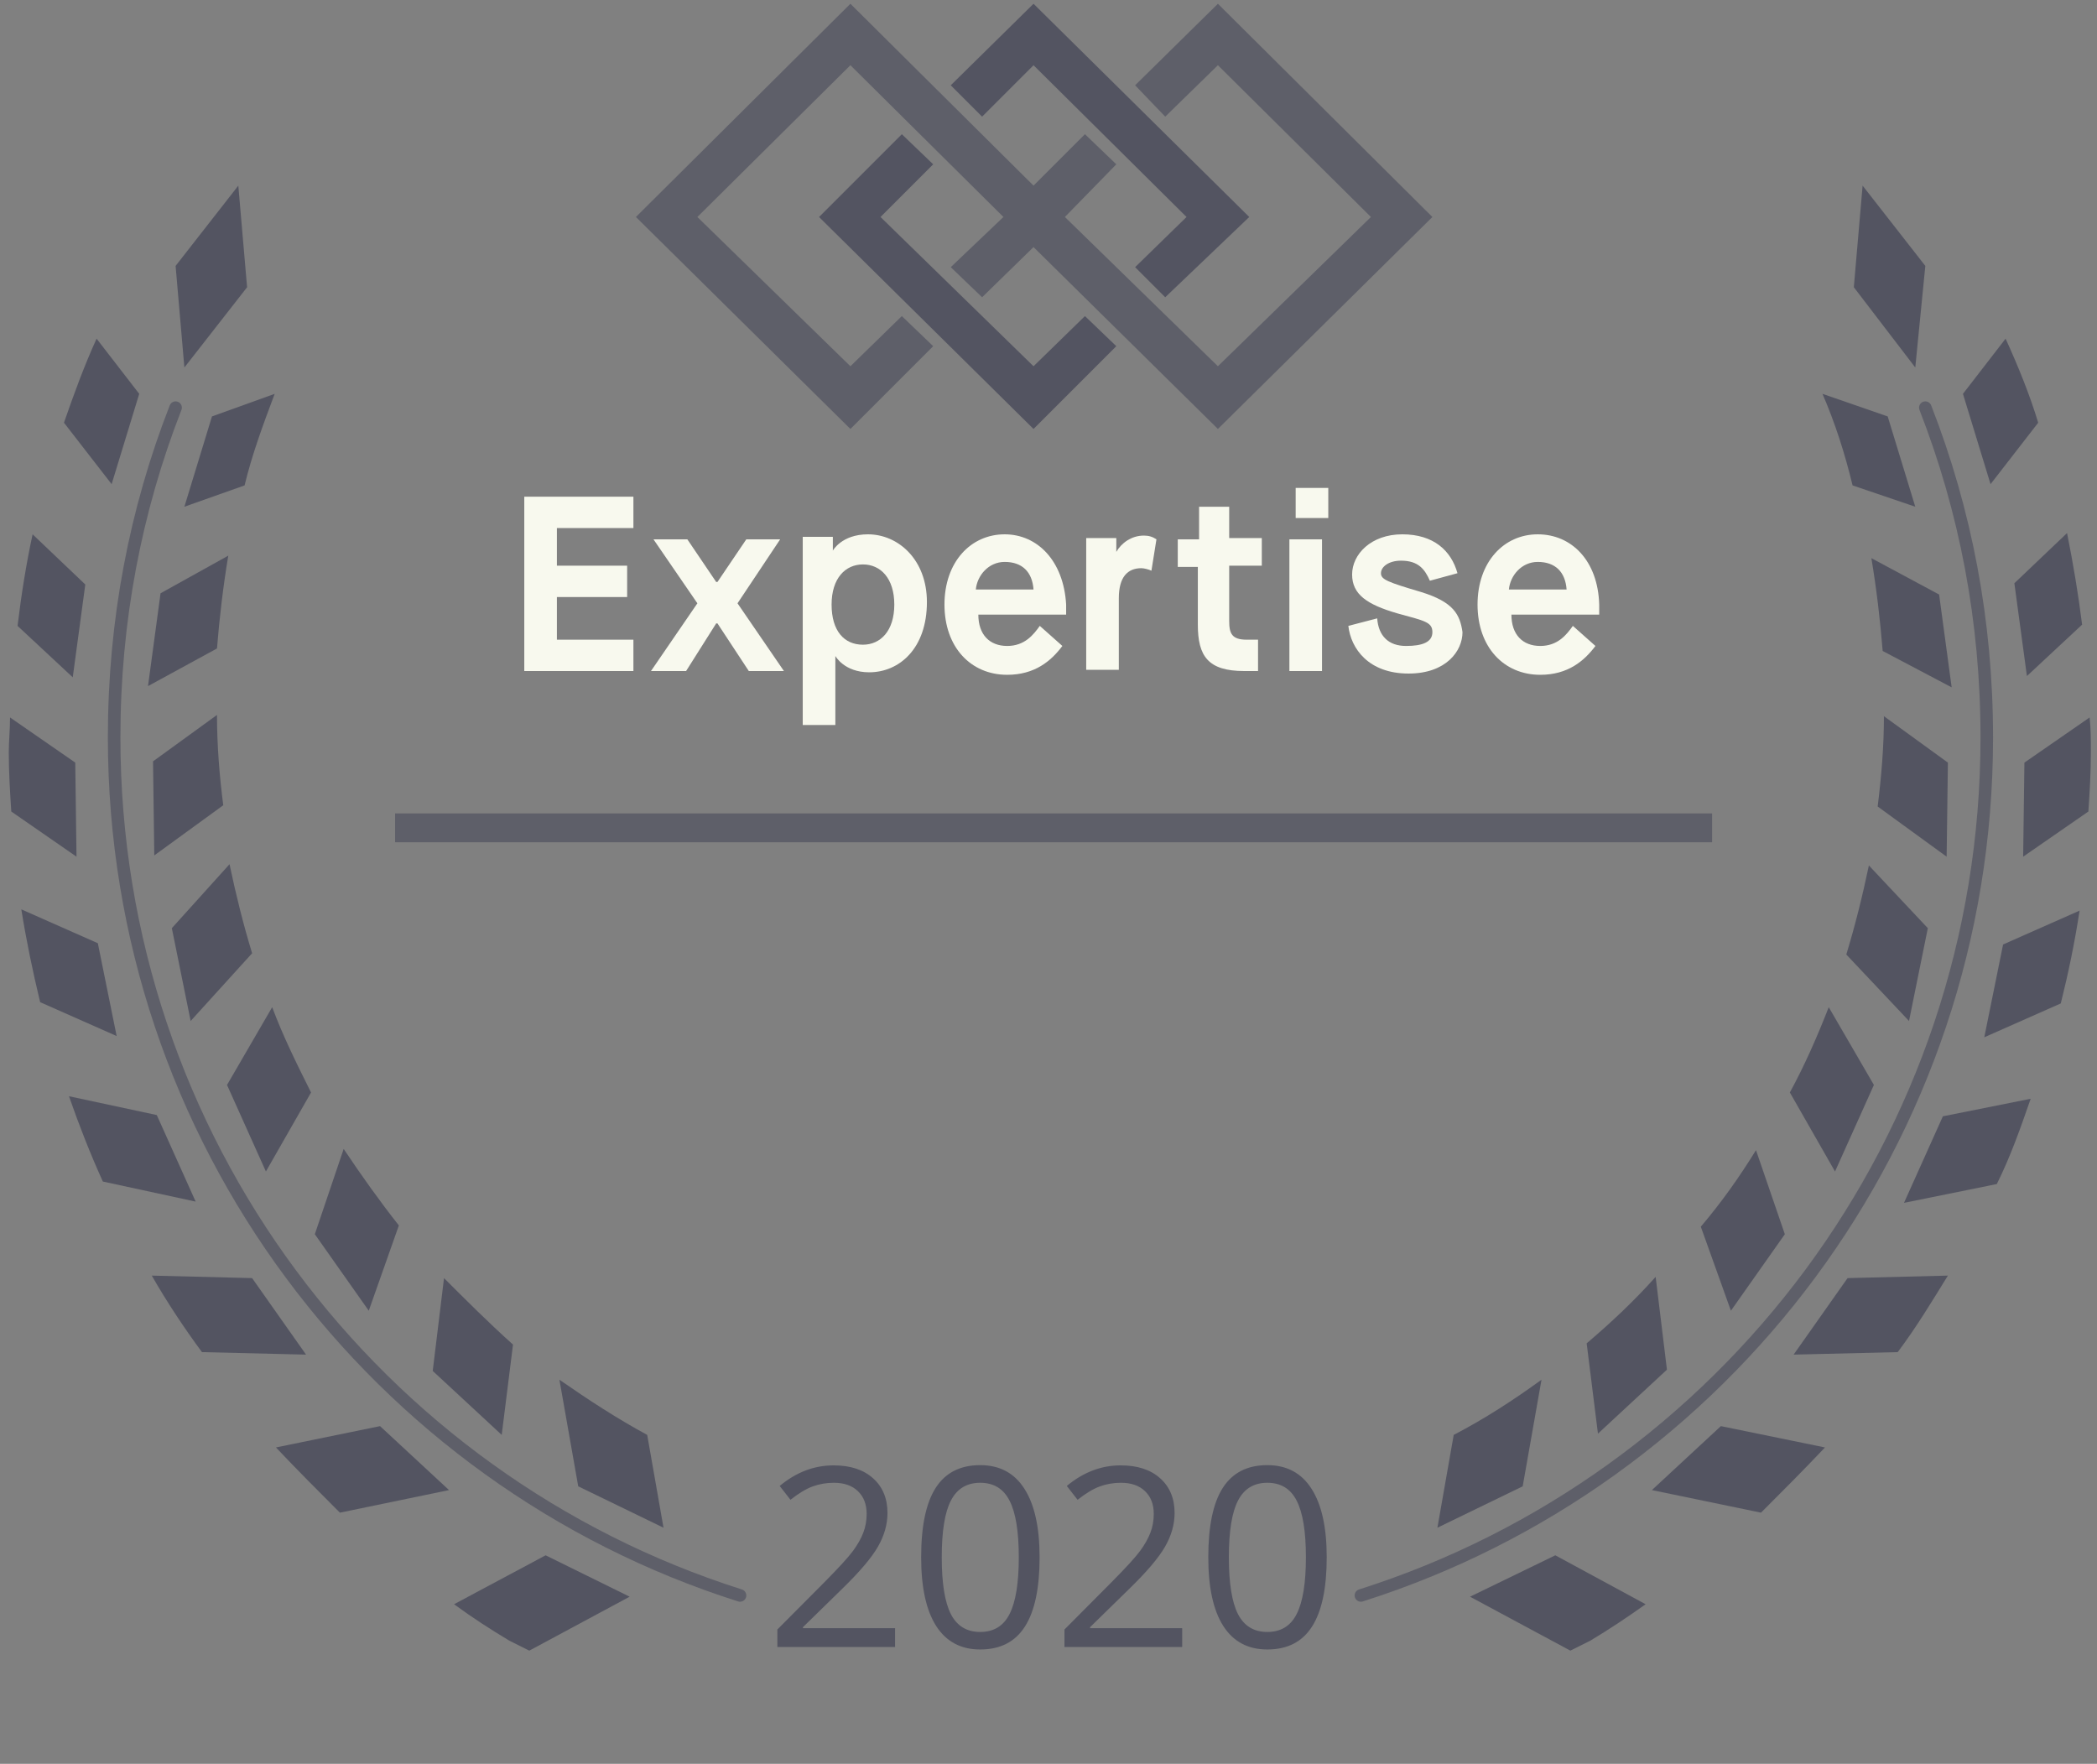 <svg width="107" height="90" viewBox="0 0 107 90" fill="none" xmlns="http://www.w3.org/2000/svg">
<rect x="0" y="0" width="107" height="90" fill="#808080" stroke="none"/>
<path d="M45.671 84.04H39.665V83.146L42.071 80.727C42.805 79.986 43.288 79.457 43.521 79.14C43.755 78.823 43.93 78.515 44.046 78.215C44.163 77.915 44.221 77.592 44.221 77.246C44.221 76.759 44.073 76.373 43.778 76.09C43.482 75.802 43.071 75.659 42.546 75.659C42.167 75.659 41.807 75.721 41.465 75.846C41.127 75.971 40.75 76.198 40.334 76.527L39.784 75.821C40.625 75.121 41.542 74.771 42.534 74.771C43.392 74.771 44.065 74.992 44.553 75.434C45.04 75.871 45.284 76.461 45.284 77.202C45.284 77.782 45.121 78.355 44.796 78.921C44.471 79.488 43.863 80.204 42.971 81.071L40.971 83.027V83.077H45.671V84.04ZM53.046 79.459C53.046 81.038 52.796 82.217 52.296 82.996C51.8 83.775 51.04 84.165 50.015 84.165C49.032 84.165 48.284 83.767 47.771 82.971C47.259 82.171 47.002 81 47.002 79.459C47.002 77.867 47.25 76.686 47.746 75.915C48.242 75.144 48.998 74.759 50.015 74.759C51.007 74.759 51.759 75.161 52.271 75.965C52.788 76.769 53.046 77.934 53.046 79.459ZM48.053 79.459C48.053 80.788 48.209 81.757 48.521 82.365C48.834 82.969 49.332 83.271 50.015 83.271C50.707 83.271 51.207 82.965 51.515 82.352C51.828 81.736 51.984 80.771 51.984 79.459C51.984 78.146 51.828 77.186 51.515 76.577C51.207 75.965 50.707 75.659 50.015 75.659C49.332 75.659 48.834 75.961 48.521 76.565C48.209 77.165 48.053 78.129 48.053 79.459ZM60.321 84.04H54.315V83.146L56.721 80.727C57.455 79.986 57.938 79.457 58.171 79.14C58.405 78.823 58.58 78.515 58.696 78.215C58.813 77.915 58.871 77.592 58.871 77.246C58.871 76.759 58.723 76.373 58.428 76.09C58.132 75.802 57.721 75.659 57.196 75.659C56.817 75.659 56.457 75.721 56.115 75.846C55.778 75.971 55.4 76.198 54.984 76.527L54.434 75.821C55.275 75.121 56.192 74.771 57.184 74.771C58.042 74.771 58.715 74.992 59.203 75.434C59.69 75.871 59.934 76.461 59.934 77.202C59.934 77.782 59.771 78.355 59.446 78.921C59.121 79.488 58.513 80.204 57.621 81.071L55.621 83.027V83.077H60.321V84.04ZM67.696 79.459C67.696 81.038 67.446 82.217 66.946 82.996C66.45 83.775 65.69 84.165 64.665 84.165C63.682 84.165 62.934 83.767 62.421 82.971C61.909 82.171 61.653 81 61.653 79.459C61.653 77.867 61.9 76.686 62.396 75.915C62.892 75.144 63.648 74.759 64.665 74.759C65.657 74.759 66.409 75.161 66.921 75.965C67.438 76.769 67.696 77.934 67.696 79.459ZM62.703 79.459C62.703 80.788 62.859 81.757 63.171 82.365C63.484 82.969 63.982 83.271 64.665 83.271C65.357 83.271 65.857 82.965 66.165 82.352C66.478 81.736 66.634 80.771 66.634 79.459C66.634 78.146 66.478 77.186 66.165 76.577C65.857 75.965 65.357 75.659 64.665 75.659C63.982 75.659 63.484 75.961 63.171 76.565C62.859 77.165 62.703 78.129 62.703 79.459Z" fill="#535461"/>
<path d="M9.408 18.752L12.608 14.656L12.16 9.472L8.96 13.568L9.408 18.752Z" fill="#535461"/>
<path d="M5.696 24.704L7.104 20.096L4.928 17.28C4.288 18.688 3.776 20.096 3.264 21.568L5.696 24.704Z" fill="#535461"/>
<path d="M10.816 21.248L9.408 25.856L12.48 24.768C12.864 23.168 13.44 21.632 14.016 20.096L10.816 21.248Z" fill="#535461"/>
<path d="M3.712 34.56L4.352 29.824L1.664 27.264C1.344 28.736 1.088 30.336 0.896 31.936L3.712 34.56Z" fill="#535461"/>
<path d="M8.192 30.272L7.552 35.008L11.072 33.088C11.2 31.488 11.392 29.888 11.648 28.352L8.192 30.272Z" fill="#535461"/>
<path d="M3.84 38.912L0.512 36.608C0.512 37.248 0.448 37.824 0.448 38.4C0.448 39.36 0.512 40.448 0.576 41.408L3.904 43.712L3.84 38.912Z" fill="#535461"/>
<path d="M7.808 38.848L7.872 43.648L11.392 41.088C11.2 39.616 11.072 38.016 11.072 36.48L7.808 38.848Z" fill="#535461"/>
<path d="M5.952 52.864L4.992 48.128L1.088 46.4C1.344 48 1.664 49.536 2.048 51.136L5.952 52.864Z" fill="#535461"/>
<path d="M8.768 47.36L9.728 52.096L12.864 48.64C12.416 47.168 12.032 45.632 11.712 44.096L8.768 47.36Z" fill="#535461"/>
<path d="M9.984 61.312L8 56.896L3.52 55.936C4.032 57.408 4.608 58.88 5.248 60.288L9.984 61.312Z" fill="#535461"/>
<path d="M11.584 55.36L13.568 59.776L15.872 55.744C15.168 54.336 14.464 52.928 13.888 51.392L11.584 55.36Z" fill="#535461"/>
<path d="M15.616 69.12L12.864 65.216L7.744 65.088C8.512 66.432 9.408 67.776 10.304 68.992L15.616 69.12Z" fill="#535461"/>
<path d="M16.064 62.976L18.816 66.88L20.352 62.528C19.392 61.312 18.432 59.968 17.536 58.624L16.064 62.976Z" fill="#535461"/>
<path d="M17.344 77.184L22.912 76.032L19.392 72.768L14.08 73.856C15.168 75.008 16.256 76.096 17.344 77.184Z" fill="#535461"/>
<path d="M22.656 65.216L22.08 69.952L25.6 73.216L26.176 68.608C24.896 67.456 23.808 66.368 22.656 65.216Z" fill="#535461"/>
<path d="M27.84 79.36L23.168 81.856C24.128 82.56 25.024 83.136 25.984 83.712L27.008 84.224L32.128 81.472L27.84 79.36Z" fill="#535461"/>
<path d="M29.504 75.84L33.856 77.952L33.024 73.216C31.488 72.384 30.016 71.424 28.544 70.4L29.504 75.84Z" fill="#535461"/>
<path d="M98.24 13.568L95.04 9.472L94.592 14.656L97.728 18.752L98.24 13.568Z" fill="#535461"/>
<path d="M100.16 20.096L101.568 24.704L104 21.568C103.552 20.096 102.976 18.688 102.336 17.28L100.16 20.096Z" fill="#535461"/>
<path d="M97.728 25.856L96.32 21.248L92.992 20.096C93.632 21.568 94.144 23.168 94.528 24.768L97.728 25.856Z" fill="#535461"/>
<path d="M106.24 31.872C106.048 30.336 105.792 28.8 105.472 27.2L102.784 29.76L103.424 34.496L106.24 31.872Z" fill="#535461"/>
<path d="M99.584 35.072L98.944 30.336L95.488 28.48C95.744 30.016 95.936 31.616 96.064 33.216L99.584 35.072Z" fill="#535461"/>
<path d="M103.232 43.712L106.56 41.408C106.624 40.448 106.688 39.424 106.688 38.4C106.688 37.76 106.688 37.184 106.624 36.608L103.296 38.912L103.232 43.712Z" fill="#535461"/>
<path d="M99.328 43.712L99.392 38.912L96.128 36.544C96.128 38.08 96 39.616 95.808 41.152L99.328 43.712Z" fill="#535461"/>
<path d="M102.208 48.192L101.248 52.928L105.152 51.2C105.536 49.664 105.856 48.128 106.112 46.464L102.208 48.192Z" fill="#535461"/>
<path d="M97.408 52.096L98.368 47.36L95.36 44.16C95.04 45.696 94.656 47.232 94.208 48.704L97.408 52.096Z" fill="#535461"/>
<path d="M99.136 56.96L97.152 61.376L101.888 60.416C102.592 59.008 103.104 57.536 103.616 56.064L99.136 56.96Z" fill="#535461"/>
<path d="M93.632 59.776L95.616 55.36L93.312 51.392C92.736 52.864 92.096 54.336 91.328 55.744L93.632 59.776Z" fill="#535461"/>
<path d="M94.272 65.216L91.52 69.12L96.832 68.992C97.792 67.712 98.56 66.432 99.392 65.088L94.272 65.216Z" fill="#535461"/>
<path d="M88.32 66.88L91.072 62.976L89.6 58.688C88.768 60.032 87.872 61.312 86.784 62.592L88.32 66.88Z" fill="#535461"/>
<path d="M93.12 73.856L87.808 72.768L84.288 76.032L89.856 77.184C90.944 76.096 92.032 75.008 93.12 73.856Z" fill="#535461"/>
<path d="M80.96 68.544L81.536 73.152L85.056 69.888L84.48 65.152C83.392 66.368 82.24 67.456 80.96 68.544Z" fill="#535461"/>
<path d="M79.36 79.36L75.008 81.472L80.128 84.224L81.152 83.712C82.112 83.136 83.072 82.496 83.968 81.856L79.36 79.36Z" fill="#535461"/>
<path d="M73.344 77.952L77.696 75.84L78.656 70.4C77.248 71.424 75.776 72.384 74.176 73.216L73.344 77.952Z" fill="#535461"/>
<path opacity="0.75" d="M20.16 42.24H87.36" stroke="#535461" stroke-width="1.472"/>
<g opacity="0.75">
<path d="M8.96 20.8C6.912 26.048 5.824 31.68 5.824 37.632C5.824 58.112 19.2 75.52 37.76 81.408" stroke="#535461" stroke-width="0.64" stroke-linecap="round"/>
<path d="M98.24 20.8C100.288 26.048 101.376 31.68 101.376 37.632C101.376 58.112 88 75.52 69.44 81.408" stroke="#535461" stroke-width="0.64" stroke-linecap="round"/>
</g>
<path d="M52.736 3.328L60.544 11.072L57.92 13.632L59.456 15.168L63.744 11.072L52.736 0.192L48.512 4.352L50.112 5.952L52.736 3.328Z" fill="#535461"/>
<path opacity="0.75" d="M57.92 4.352L59.456 5.952L62.144 3.328L69.952 11.072L62.144 18.688L54.336 11.072L56.96 8.384L55.36 6.848L52.736 9.472L43.392 0.192L32.448 11.072L43.392 21.888L47.616 17.664L46.016 16.128L43.392 18.688L35.584 11.072L43.392 3.328L51.2 11.072L48.512 13.632L50.112 15.168L52.736 12.608L62.144 21.888L73.088 11.072L62.144 0.192L57.92 4.352Z" fill="#535461"/>
<path d="M52.736 18.688L44.928 11.072L47.616 8.384L46.016 6.848L41.792 11.072L52.736 21.888L56.96 17.664L55.36 16.128L52.736 18.688Z" fill="#535461"/>
<path d="M62.72 25.856H61.184V27.52H60.096V28.928H61.12V31.872C61.12 33.472 61.632 34.24 63.488 34.24H64.192V32.64H63.616C62.848 32.64 62.72 32.32 62.72 31.68V28.864H64.384V27.456H62.72V25.856Z" fill="#F8F9EE"/>
<rect x="66.112" y="24.896" width="1.664" height="1.536" fill="#F8F9EE"/>
<rect x="65.792" y="27.52" width="1.664" height="6.72" fill="#F8F9EE"/>
<path d="M72.512 30.208C70.784 29.696 70.464 29.568 70.464 29.248C70.464 28.928 70.848 28.608 71.488 28.608C72.384 28.608 72.704 29.056 72.96 29.632L74.368 29.248C74.048 28.096 73.152 27.264 71.552 27.264C69.952 27.264 68.992 28.288 68.992 29.312C68.992 30.336 69.76 30.848 71.296 31.296C72.704 31.68 73.088 31.744 73.088 32.256C73.088 32.768 72.576 32.96 71.744 32.96C70.848 32.96 70.336 32.448 70.272 31.552L68.8 31.936C68.928 33.088 69.824 34.368 71.872 34.368C73.792 34.368 74.624 33.216 74.624 32.256C74.496 31.36 74.176 30.72 72.512 30.208Z" fill="#F8F9EE"/>
<path fill-rule="evenodd" clip-rule="evenodd" d="M75.392 30.848C75.392 28.672 76.736 27.264 78.464 27.264C80.192 27.264 81.536 28.608 81.6 30.848V31.36H77.12C77.12 32.384 77.696 32.96 78.592 32.96C79.488 32.96 79.936 32.384 80.256 31.936L81.408 32.96C80.832 33.728 80 34.432 78.592 34.432C76.736 34.432 75.392 33.024 75.392 30.848ZM78.464 28.672C77.632 28.672 77.056 29.376 76.992 30.08H79.936C79.872 29.184 79.36 28.672 78.464 28.672Z" fill="#F8F9EE"/>
<path d="M26.752 34.24H32.32V32.64H28.416V30.464H32V28.864H28.416V26.944H32.32V25.344H26.752V34.24Z" fill="#F8F9EE"/>
<path d="M39.808 27.52H38.08L36.608 29.696H36.544L35.072 27.52H33.344L35.584 30.784L33.216 34.24H35.008L36.544 31.808H36.608L38.208 34.24H40L37.632 30.784L39.808 27.52Z" fill="#F8F9EE"/>
<path fill-rule="evenodd" clip-rule="evenodd" d="M42.496 28.096C42.496 28.096 42.944 27.264 44.288 27.264C45.824 27.264 47.296 28.544 47.296 30.72C47.296 33.088 45.888 34.304 44.352 34.304C43.072 34.304 42.624 33.472 42.624 33.472V36.992H40.96V27.392H42.496V28.096ZM42.432 30.848C42.432 32.192 43.072 32.896 44.032 32.896C44.928 32.896 45.632 32.192 45.632 30.848C45.632 29.504 44.928 28.8 44.032 28.8C43.136 28.8 42.432 29.504 42.432 30.848Z" fill="#F8F9EE"/>
<path fill-rule="evenodd" clip-rule="evenodd" d="M48.192 30.848C48.192 28.672 49.536 27.264 51.264 27.264C52.928 27.264 54.272 28.608 54.4 30.848V31.36H49.92C49.92 32.384 50.496 32.96 51.392 32.96C52.288 32.96 52.736 32.384 53.056 31.936L54.208 32.96C53.632 33.728 52.8 34.432 51.392 34.432C49.536 34.432 48.192 33.024 48.192 30.848ZM51.264 28.672C50.432 28.672 49.856 29.376 49.792 30.08H52.736C52.672 29.184 52.16 28.672 51.264 28.672Z" fill="#F8F9EE"/>
<path d="M58.368 27.328C57.728 27.328 57.216 27.712 56.96 28.16V27.456H55.424V34.176H57.088V30.528C57.088 29.44 57.536 28.992 58.24 28.992C58.368 28.992 58.624 29.056 58.752 29.12L59.008 27.52C58.816 27.392 58.624 27.328 58.368 27.328Z" fill="#F8F9EE"/>
</svg>
